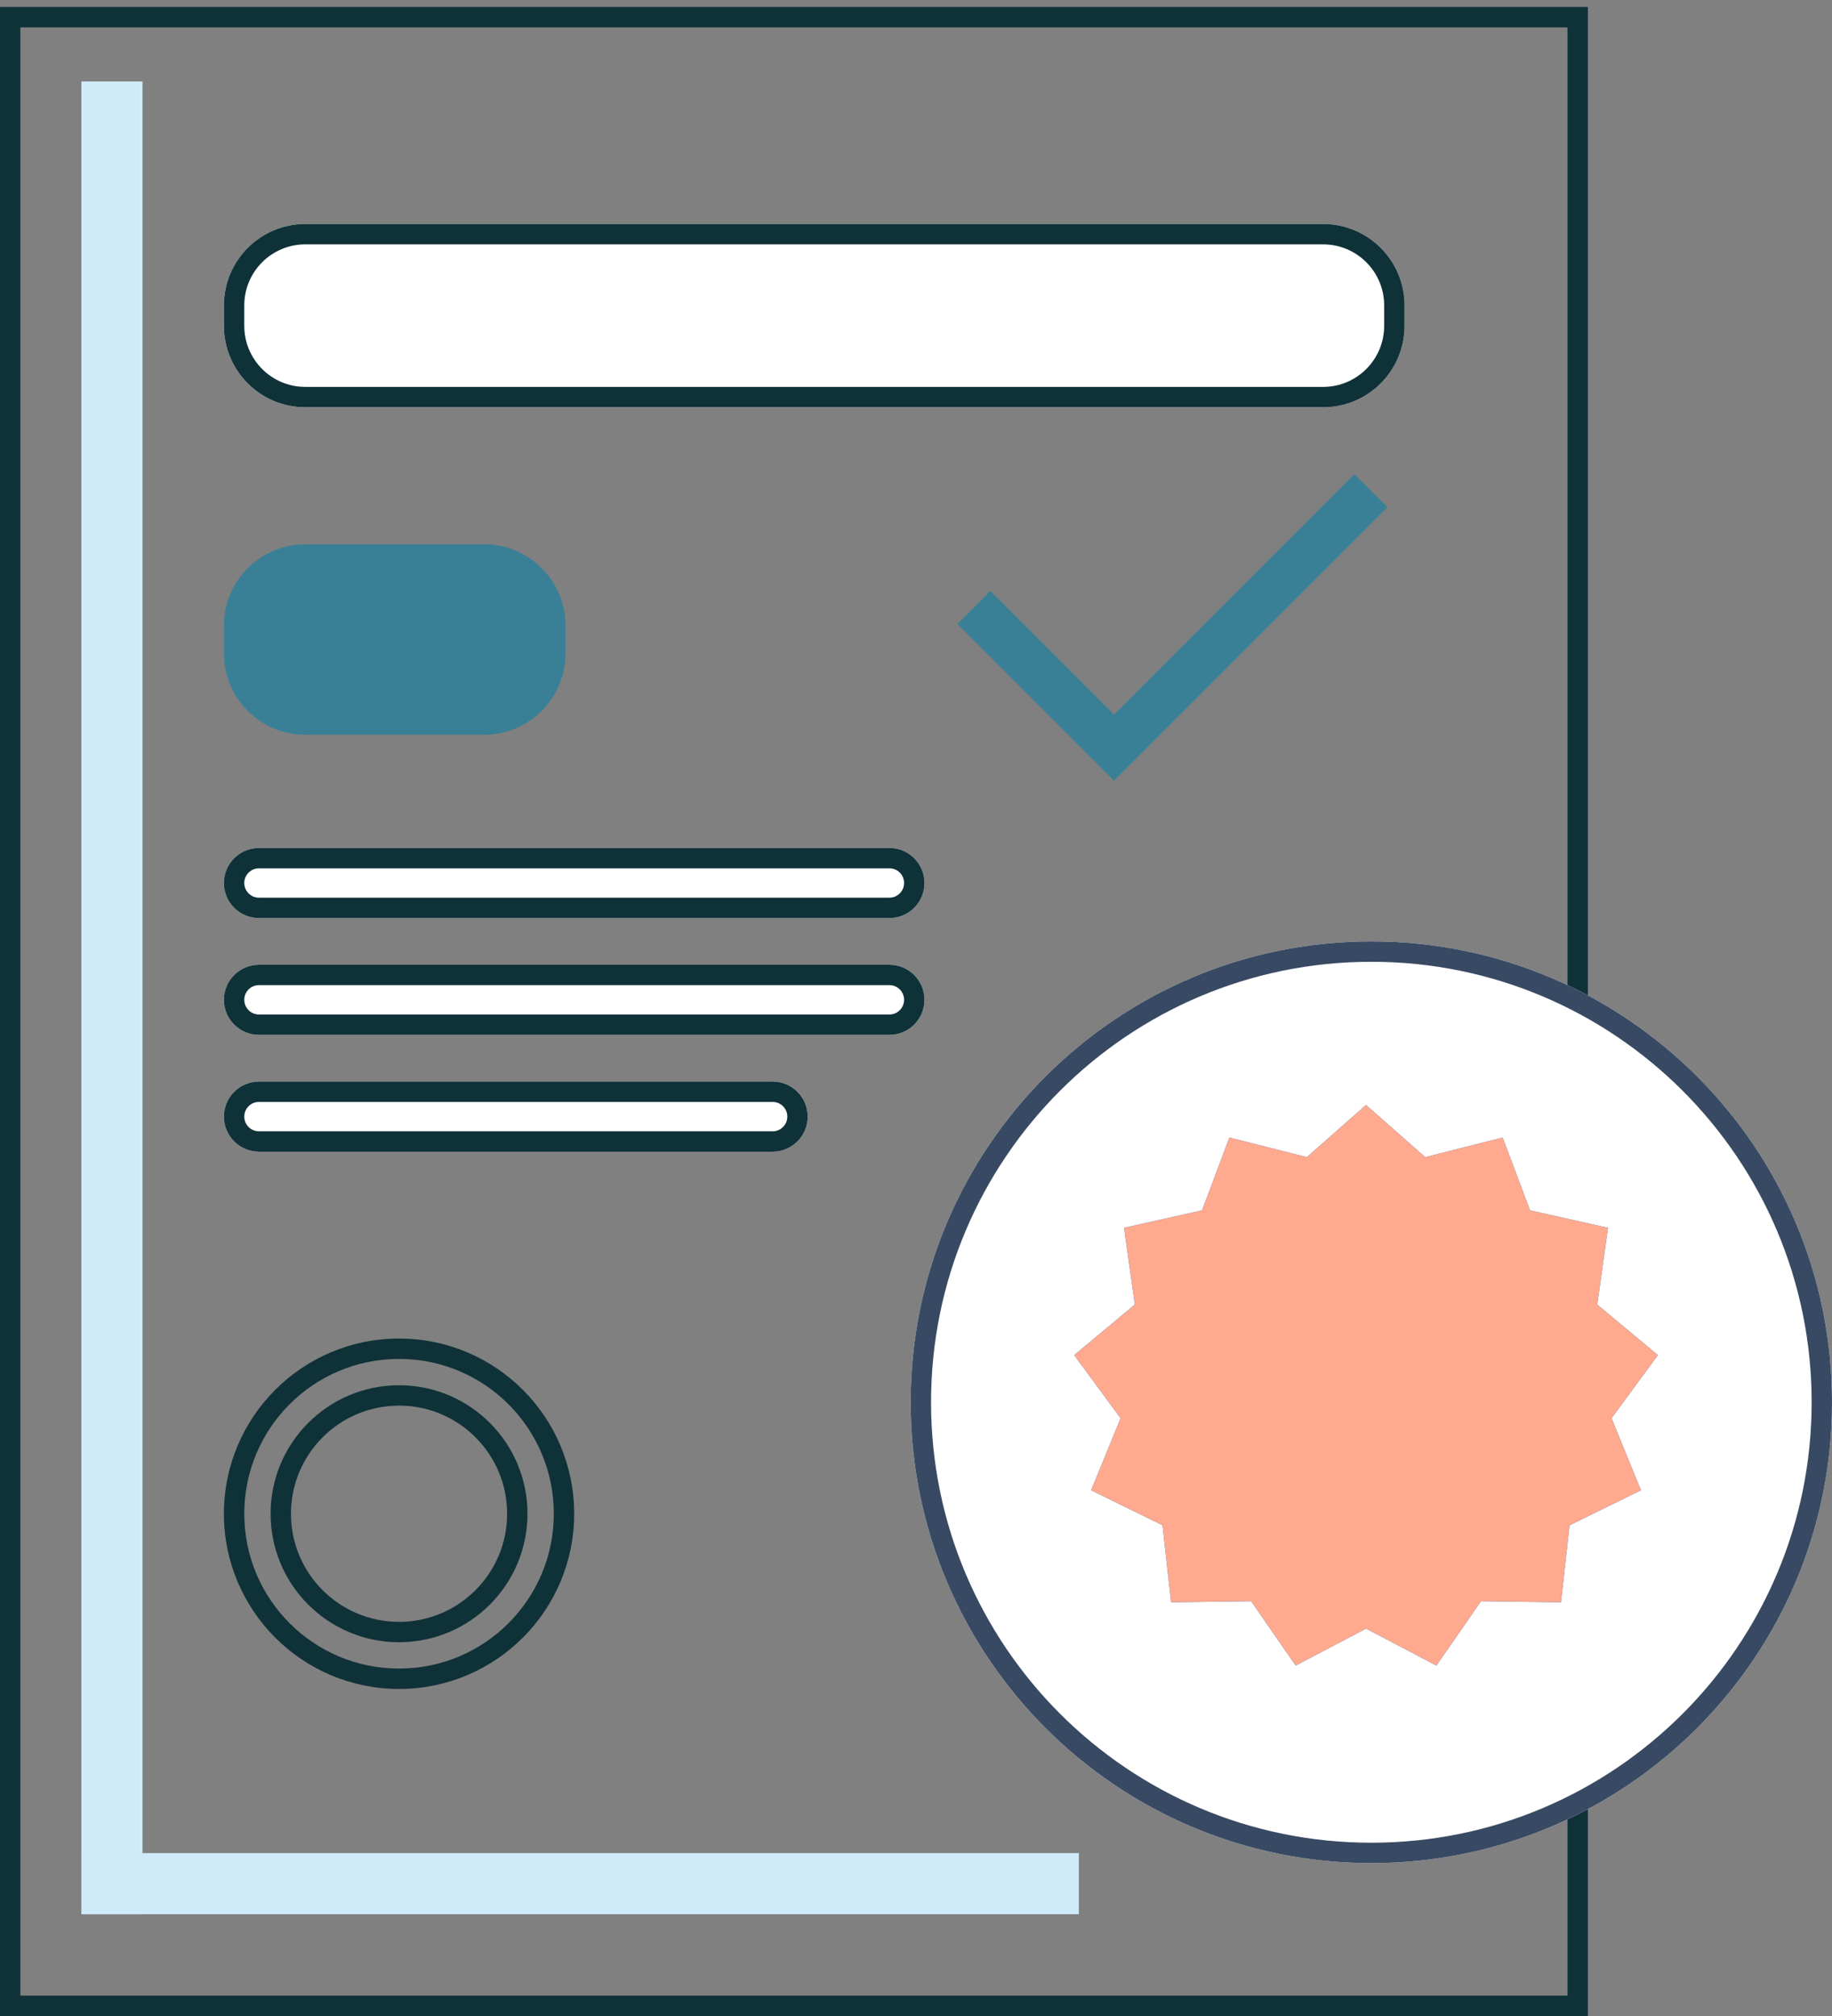 <svg xmlns="http://www.w3.org/2000/svg" width="90" height="99" viewBox="0 0 90 99" fill="none">
<rect x="0" y="0" width="90" height="99" fill="#808080" stroke="none"/>
<path d="M11 30.729C11 28.519 12.791 26.729 15 26.729H23.783C25.992 26.729 27.783 28.519 27.783 30.729V32.082C27.783 34.291 25.992 36.082 23.783 36.082H15C12.791 36.082 11 34.291 11 32.082V30.729Z" fill="#398097"></path>
<path d="M11 15C11 12.791 12.791 11 15 11H65C67.209 11 69 12.791 69 15V16C69 18.209 67.209 20 65 20H15C12.791 20 11 18.209 11 16V15Z" fill="white"></path>
<path fill-rule="evenodd" clip-rule="evenodd" d="M65 12H15C13.343 12 12 13.343 12 15V16C12 17.657 13.343 19 15 19H65C66.657 19 68 17.657 68 16V15C68 13.343 66.657 12 65 12ZM15 11C12.791 11 11 12.791 11 15V16C11 18.209 12.791 20 15 20H65C67.209 20 69 18.209 69 16V15C69 12.791 67.209 11 65 11H15Z" fill="#0F3138"></path>
<path d="M11 43.362C11 42.412 11.77 41.642 12.721 41.642H43.694C44.645 41.642 45.415 42.412 45.415 43.362C45.415 44.313 44.645 45.083 43.694 45.083H12.721C11.77 45.083 11 44.313 11 43.362Z" fill="white"></path>
<path fill-rule="evenodd" clip-rule="evenodd" d="M43.694 42.642H12.721C12.323 42.642 12 42.964 12 43.362C12 43.76 12.323 44.083 12.721 44.083H43.694C44.092 44.083 44.415 43.76 44.415 43.362C44.415 42.964 44.092 42.642 43.694 42.642ZM12.721 41.642C11.77 41.642 11 42.412 11 43.362C11 44.313 11.77 45.083 12.721 45.083H43.694C44.645 45.083 45.415 44.313 45.415 43.362C45.415 42.412 44.645 41.642 43.694 41.642H12.721Z" fill="#0F3138"></path>
<path d="M11 49.098C11 48.148 11.77 47.377 12.721 47.377H43.694C44.645 47.377 45.415 48.148 45.415 49.098C45.415 50.048 44.645 50.819 43.694 50.819H12.721C11.77 50.819 11 50.048 11 49.098Z" fill="white"></path>
<path fill-rule="evenodd" clip-rule="evenodd" d="M43.694 48.377H12.721C12.323 48.377 12 48.7 12 49.098C12 49.496 12.323 49.819 12.721 49.819H43.694C44.092 49.819 44.415 49.496 44.415 49.098C44.415 48.7 44.092 48.377 43.694 48.377ZM12.721 47.377C11.77 47.377 11 48.148 11 49.098C11 50.048 11.77 50.819 12.721 50.819H43.694C44.645 50.819 45.415 50.048 45.415 49.098C45.415 48.148 44.645 47.377 43.694 47.377H12.721Z" fill="#0F3138"></path>
<path d="M11 54.834C11 53.884 11.77 53.113 12.721 53.113H37.958C38.909 53.113 39.679 53.884 39.679 54.834C39.679 55.784 38.909 56.555 37.958 56.555H12.721C11.77 56.555 11 55.784 11 54.834Z" fill="white"></path>
<path fill-rule="evenodd" clip-rule="evenodd" d="M37.958 54.113H12.721C12.323 54.113 12 54.436 12 54.834C12 55.232 12.323 55.555 12.721 55.555H37.958C38.356 55.555 38.679 55.232 38.679 54.834C38.679 54.436 38.356 54.113 37.958 54.113ZM12.721 53.113C11.77 53.113 11 53.884 11 54.834C11 55.784 11.77 56.555 12.721 56.555H37.958C38.909 56.555 39.679 55.784 39.679 54.834C39.679 53.884 38.909 53.113 37.958 53.113H12.721Z" fill="#0F3138"></path>
<path fill-rule="evenodd" clip-rule="evenodd" d="M19.604 81.939C23.803 81.939 27.207 78.535 27.207 74.336C27.207 70.136 23.803 66.732 19.604 66.732C15.404 66.732 12 70.136 12 74.336C12 78.535 15.404 81.939 19.604 81.939ZM19.604 82.939C24.355 82.939 28.207 79.087 28.207 74.336C28.207 69.584 24.355 65.732 19.604 65.732C14.852 65.732 11 69.584 11 74.336C11 79.087 14.852 82.939 19.604 82.939Z" fill="#0F3138"></path>
<path fill-rule="evenodd" clip-rule="evenodd" d="M19.604 79.645C22.536 79.645 24.913 77.268 24.913 74.336C24.913 71.403 22.536 69.026 19.604 69.026C16.671 69.026 14.294 71.403 14.294 74.336C14.294 77.268 16.671 79.645 19.604 79.645ZM19.604 80.645C23.088 80.645 25.913 77.82 25.913 74.336C25.913 70.851 23.088 68.026 19.604 68.026C16.119 68.026 13.294 70.851 13.294 74.336C13.294 77.82 16.119 80.645 19.604 80.645Z" fill="#0F3138"></path>
<path fill-rule="evenodd" clip-rule="evenodd" d="M77.007 1.344H1V98H77.007V1.344ZM0 0.344V99H78.007V0.344H0Z" fill="#0F3138"></path>
<path d="M90 68.861C90 81.359 79.868 91.491 67.37 91.491C54.871 91.491 44.739 81.359 44.739 68.861C44.739 56.362 54.871 46.23 67.37 46.23C79.868 46.23 90 56.362 90 68.861Z" fill="white"></path>
<path fill-rule="evenodd" clip-rule="evenodd" d="M67.37 90.491C79.316 90.491 89 80.807 89 68.861C89 56.914 79.316 47.23 67.37 47.23C55.424 47.23 45.739 56.914 45.739 68.861C45.739 80.807 55.424 90.491 67.37 90.491ZM67.37 91.491C79.868 91.491 90 81.359 90 68.861C90 56.362 79.868 46.23 67.37 46.23C54.871 46.23 44.739 56.362 44.739 68.861C44.739 81.359 54.871 91.491 67.37 91.491Z" fill="#384963"></path>
<path d="M67.109 54.26L70.016 56.823L73.822 55.861L75.165 59.436L78.997 60.294L78.468 64.064L81.449 66.546L79.169 69.645L80.615 73.183L77.107 74.903L76.688 78.685L72.755 78.632L70.566 81.792L67.109 79.977L63.652 81.792L61.464 78.632L57.53 78.685L57.111 74.903L53.603 73.183L55.05 69.645L52.77 66.546L55.75 64.064L55.221 60.294L59.053 59.436L60.396 55.861L64.202 56.823L67.109 54.26Z" fill="#1979D1"></path>
<path d="M67.109 54.26L70.016 56.823L73.822 55.861L75.165 59.436L78.997 60.294L78.468 64.064L81.449 66.546L79.169 69.645L80.615 73.183L77.107 74.903L76.688 78.685L72.755 78.632L70.566 81.792L67.109 79.977L63.652 81.792L61.464 78.632L57.53 78.685L57.111 74.903L53.603 73.183L55.05 69.645L52.77 66.546L55.75 64.064L55.221 60.294L59.053 59.436L60.396 55.861L64.202 56.823L67.109 54.26Z" fill="#FFA98E"></path>
<path fill-rule="evenodd" clip-rule="evenodd" d="M68.158 24.909L66.536 23.287L54.728 35.095L48.656 29.023L47.034 30.645L54.728 38.339L68.158 24.909Z" fill="#398097"></path>
<path d="M53 91L53 94L4 94L4 91L53 91Z" fill="#CFEBFA"></path>
<path d="M4 4H7V94H4V4Z" fill="#CFEBFA"></path>
</svg>
